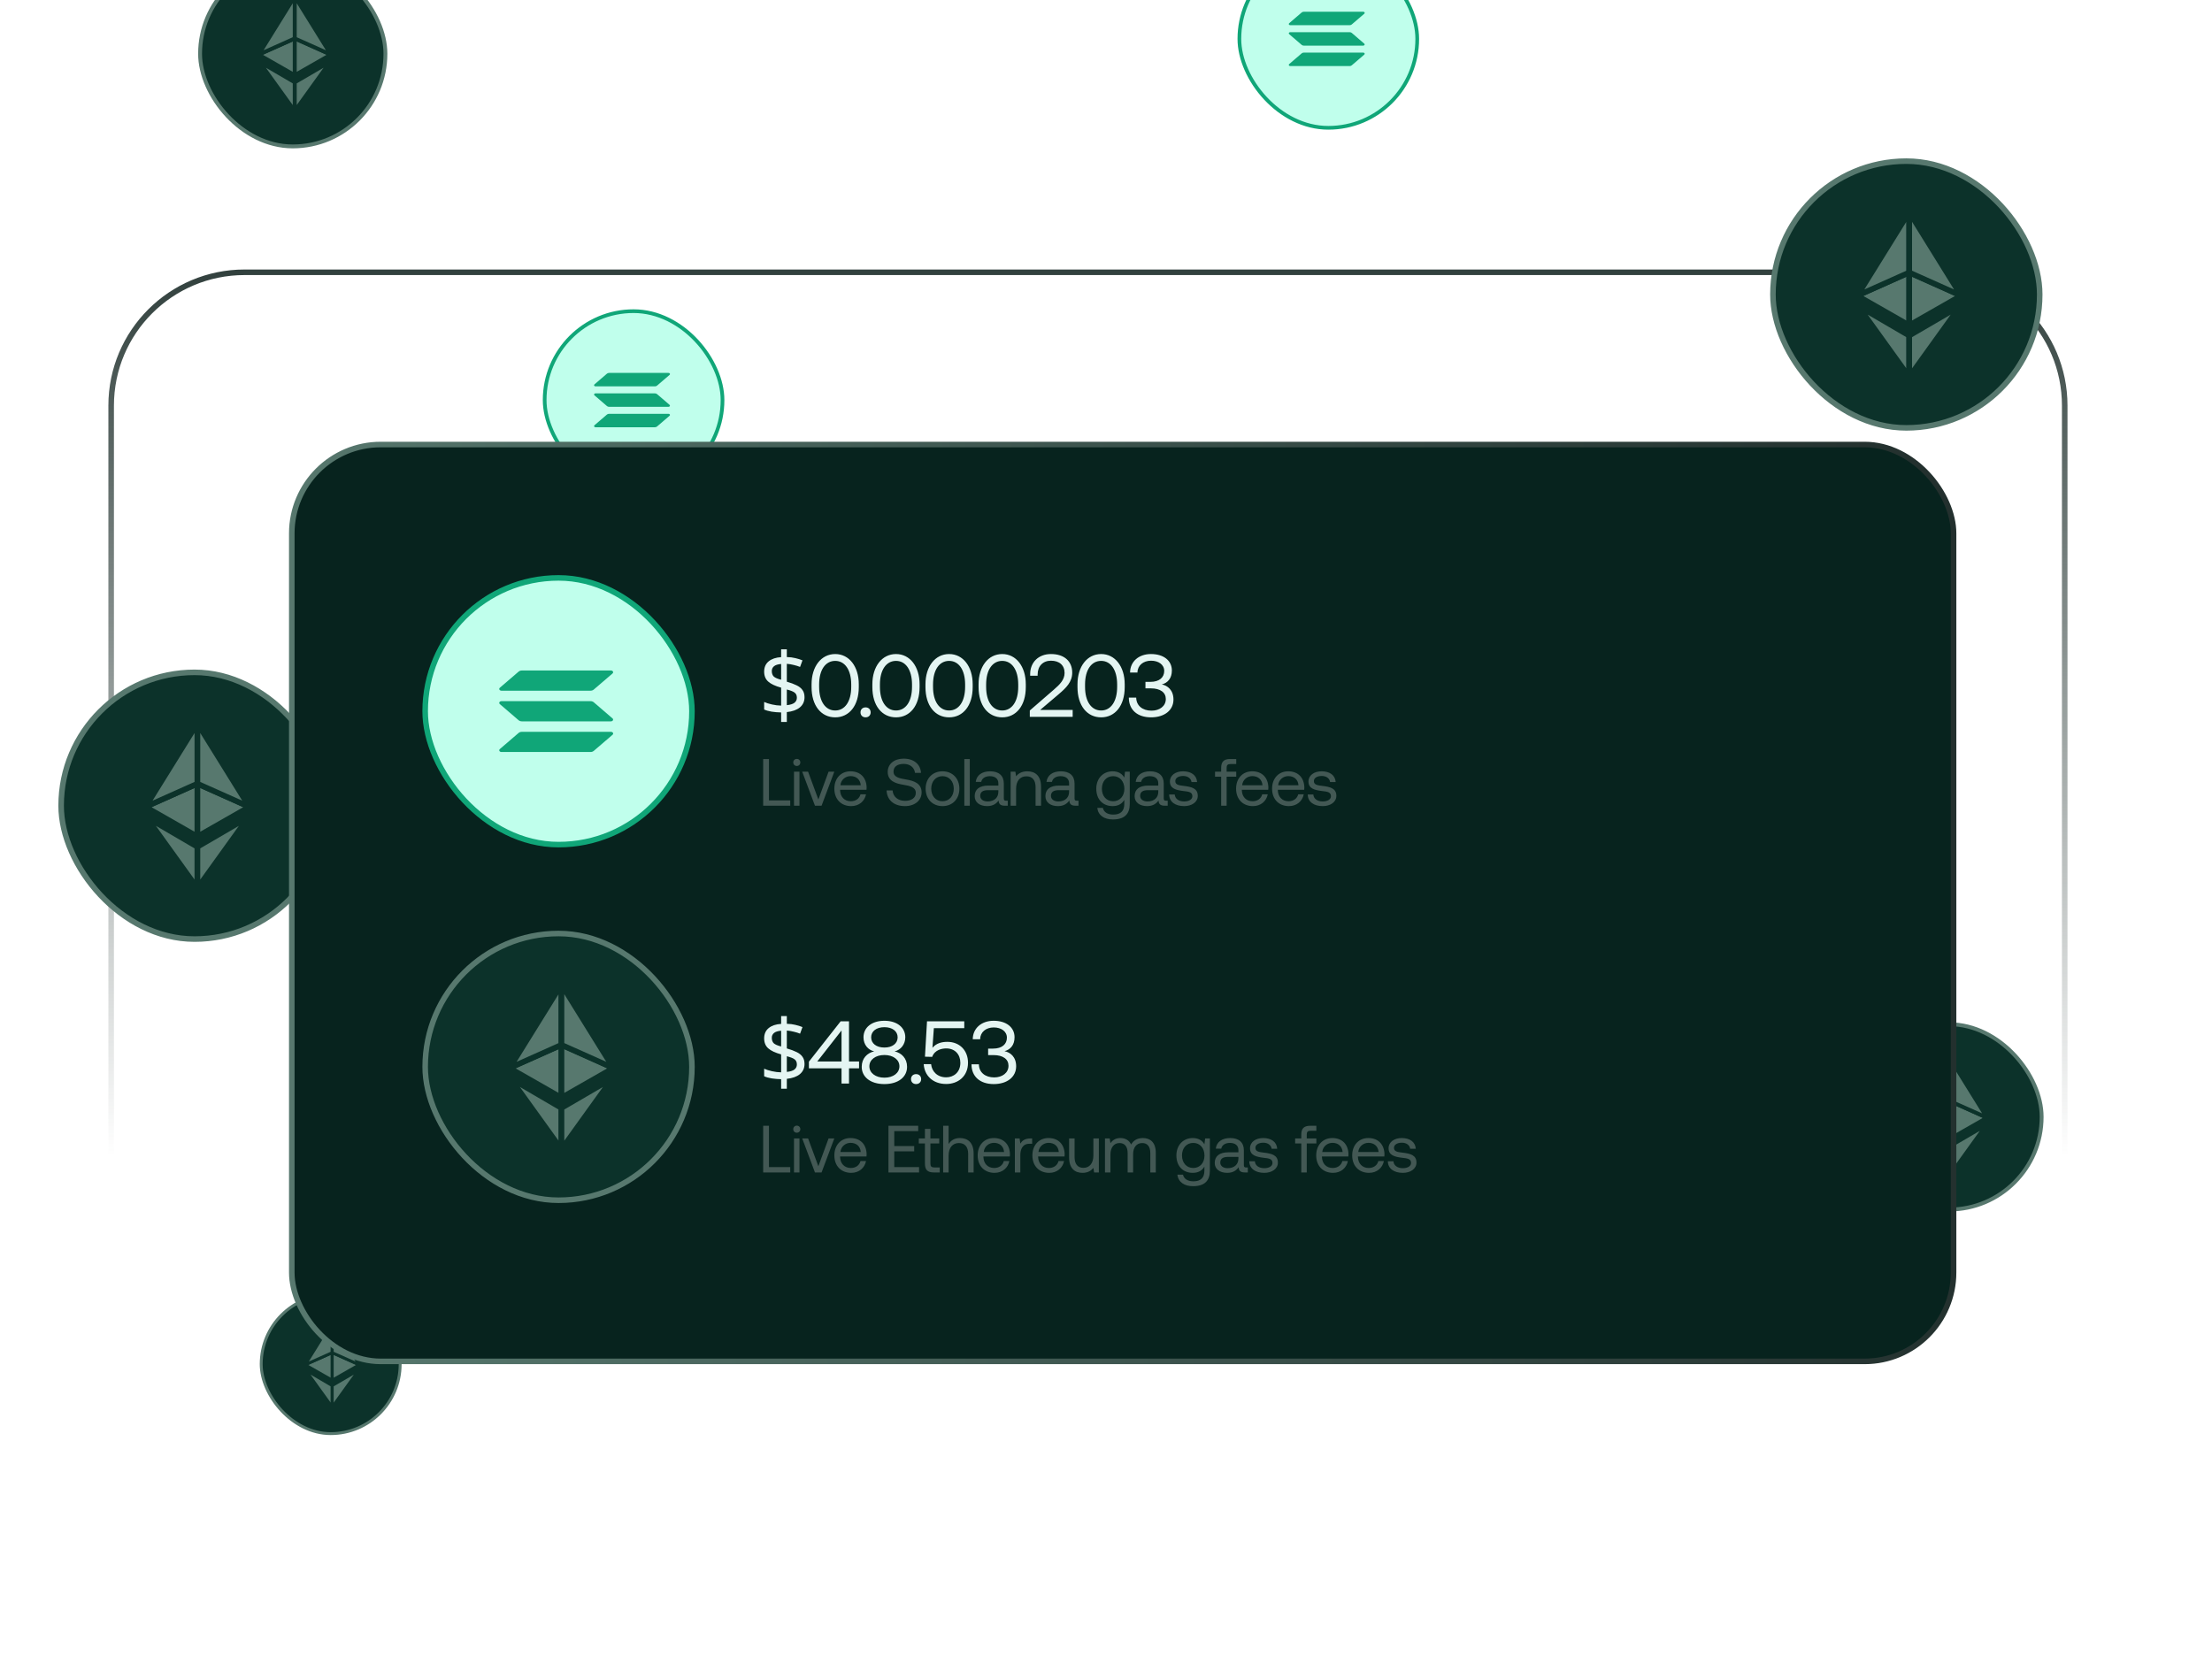 <svg width="398" height="298" viewBox="0 0 398 298" fill="none" xmlns="http://www.w3.org/2000/svg">
<g clip-path="url(#clip0_342_36560)">
<path d="M20 208.001L20 73.001C20 59.746 30.745 49.001 44 49.001L347.5 49C360.755 49 371.5 59.745 371.5 73L371.5 208.001" stroke="url(#paint0_linear_342_36560)"/>
<g filter="url(#filter0_f_342_36560)">
<rect x="98" y="56" width="32" height="32" rx="16" fill="#C0FFEC"/>
<rect x="98" y="56" width="32" height="32" rx="16" stroke="#10A678" stroke-width="0.667"/>
<path d="M120.477 74.821L118.221 76.756C118.172 76.798 118.113 76.832 118.048 76.855C117.982 76.878 117.911 76.889 117.839 76.89H107.147C107.096 76.89 107.046 76.878 107.003 76.855C106.961 76.833 106.927 76.801 106.907 76.764C106.886 76.726 106.88 76.685 106.888 76.645C106.897 76.605 106.92 76.567 106.955 76.537L109.208 74.602C109.256 74.56 109.316 74.526 109.381 74.504C109.447 74.481 109.518 74.469 109.59 74.469H120.282C120.334 74.468 120.384 74.479 120.428 74.501C120.471 74.523 120.505 74.555 120.526 74.593C120.547 74.631 120.553 74.672 120.545 74.713C120.536 74.754 120.512 74.791 120.477 74.821ZM118.221 70.923C118.172 70.881 118.113 70.848 118.047 70.825C117.982 70.802 117.911 70.79 117.839 70.79H107.147C107.096 70.79 107.046 70.802 107.003 70.824C106.961 70.846 106.927 70.878 106.907 70.916C106.886 70.953 106.88 70.994 106.888 71.035C106.897 71.075 106.92 71.112 106.955 71.142L109.208 73.078C109.257 73.12 109.316 73.154 109.381 73.177C109.447 73.2 109.518 73.211 109.59 73.212H120.282C120.333 73.212 120.383 73.2 120.425 73.177C120.468 73.155 120.501 73.123 120.521 73.085C120.542 73.048 120.548 73.007 120.539 72.967C120.531 72.927 120.508 72.889 120.473 72.859L118.221 70.923ZM107.147 69.533H117.839C117.911 69.533 117.982 69.521 118.048 69.498C118.113 69.475 118.172 69.442 118.221 69.399L120.477 67.464C120.503 67.442 120.523 67.415 120.535 67.386C120.547 67.357 120.551 67.326 120.546 67.295C120.542 67.264 120.529 67.235 120.508 67.209C120.487 67.183 120.46 67.161 120.428 67.144C120.384 67.122 120.334 67.111 120.282 67.112H109.59C109.518 67.112 109.447 67.124 109.381 67.147C109.316 67.17 109.256 67.203 109.208 67.245L106.955 69.18C106.92 69.21 106.897 69.248 106.888 69.288C106.88 69.328 106.886 69.37 106.907 69.407C106.927 69.444 106.961 69.476 107.003 69.499C107.046 69.521 107.096 69.533 107.147 69.533Z" fill="#10A678"/>
</g>
<g filter="url(#filter1_f_342_36560)">
<rect x="223" y="-9" width="32" height="32" rx="16" fill="#C0FFEC"/>
<rect x="223" y="-9" width="32" height="32" rx="16" stroke="#10A678" stroke-width="0.667"/>
<path d="M245.477 9.821L243.221 11.756C243.172 11.798 243.113 11.832 243.048 11.855C242.982 11.878 242.911 11.889 242.839 11.89H232.147C232.096 11.89 232.046 11.878 232.003 11.855C231.961 11.833 231.927 11.801 231.907 11.764C231.886 11.726 231.88 11.685 231.888 11.645C231.897 11.604 231.92 11.567 231.955 11.537L234.208 9.602C234.256 9.56 234.316 9.526 234.381 9.503C234.447 9.481 234.518 9.469 234.59 9.469H245.282C245.334 9.468 245.384 9.479 245.428 9.501C245.471 9.523 245.505 9.555 245.526 9.593C245.547 9.631 245.553 9.672 245.545 9.713C245.536 9.754 245.512 9.791 245.477 9.821ZM243.221 5.923C243.172 5.881 243.113 5.848 243.047 5.825C242.982 5.802 242.911 5.79 242.839 5.79H232.147C232.096 5.79 232.046 5.802 232.003 5.824C231.961 5.846 231.927 5.878 231.907 5.916C231.886 5.953 231.88 5.994 231.888 6.035C231.897 6.075 231.92 6.112 231.955 6.142L234.208 8.078C234.257 8.12 234.316 8.154 234.381 8.177C234.447 8.199 234.518 8.211 234.59 8.212H245.282C245.333 8.212 245.383 8.199 245.425 8.177C245.468 8.155 245.501 8.123 245.521 8.085C245.542 8.048 245.548 8.007 245.539 7.967C245.531 7.926 245.508 7.889 245.473 7.859L243.221 5.923ZM232.147 4.533H242.839C242.911 4.533 242.982 4.521 243.048 4.498C243.113 4.475 243.172 4.441 243.221 4.399L245.477 2.464C245.503 2.442 245.523 2.415 245.535 2.386C245.547 2.357 245.551 2.326 245.546 2.295C245.542 2.265 245.529 2.235 245.508 2.209C245.487 2.183 245.46 2.161 245.428 2.144C245.384 2.122 245.334 2.111 245.282 2.112H234.59C234.518 2.112 234.447 2.124 234.381 2.147C234.316 2.17 234.256 2.203 234.208 2.245L231.955 4.18C231.92 4.21 231.897 4.248 231.888 4.288C231.88 4.328 231.886 4.37 231.907 4.407C231.927 4.444 231.961 4.476 232.003 4.499C232.046 4.521 232.096 4.533 232.147 4.533Z" fill="#10A678"/>
</g>
<g filter="url(#filter2_f_342_36560)">
<rect x="11" y="121" width="48" height="48" rx="24" fill="#0C322A"/>
<rect x="11" y="121" width="48" height="48" rx="24" stroke="#57786E"/>
<g clip-path="url(#clip1_342_36560)">
<path d="M35.501 159.835V152.391L26.271 147.006L35.501 159.835Z" fill="#57786E" stroke="#0C322A" stroke-linejoin="round"/>
<path d="M35.531 159.835V152.391L44.761 147.006L35.531 159.835Z" fill="#57786E" stroke="#0C322A" stroke-linejoin="round"/>
<path d="M35.502 150.541V141.041L26.166 145.211L35.502 150.541Z" fill="#57786E" stroke="#0C322A" stroke-linejoin="round"/>
<path d="M35.531 150.541V141.041L44.867 145.211L35.531 150.541Z" fill="#57786E" stroke="#0C322A" stroke-linejoin="round"/>
<path d="M26.166 145.211L35.502 130.165V141.041L26.166 145.211Z" fill="#57786E" stroke="#0C322A" stroke-linejoin="round"/>
<path d="M44.867 145.211L35.531 130.165V141.041L44.867 145.211Z" fill="#57786E" stroke="#0C322A" stroke-linejoin="round"/>
</g>
</g>
<g filter="url(#filter3_f_342_36560)">
<rect x="319" y="29" width="48" height="48" rx="24" fill="#0C322A"/>
<rect x="319" y="29" width="48" height="48" rx="24" stroke="#57786E"/>
<g clip-path="url(#clip2_342_36560)">
<path d="M343.501 67.835V60.391L334.271 55.006L343.501 67.835Z" fill="#57786E" stroke="#0C322A" stroke-linejoin="round"/>
<path d="M343.531 67.835V60.391L352.761 55.006L343.531 67.835Z" fill="#57786E" stroke="#0C322A" stroke-linejoin="round"/>
<path d="M343.502 58.541V49.041L334.166 53.211L343.502 58.541Z" fill="#57786E" stroke="#0C322A" stroke-linejoin="round"/>
<path d="M343.531 58.541V49.041L352.867 53.211L343.531 58.541Z" fill="#57786E" stroke="#0C322A" stroke-linejoin="round"/>
<path d="M334.166 53.211L343.502 38.165V49.041L334.166 53.211Z" fill="#57786E" stroke="#0C322A" stroke-linejoin="round"/>
<path d="M352.867 53.211L343.531 38.165V49.041L352.867 53.211Z" fill="#57786E" stroke="#0C322A" stroke-linejoin="round"/>
</g>
</g>
<g filter="url(#filter4_f_342_36560)">
<rect x="334" y="184.326" width="33.347" height="33.347" rx="16.674" fill="#0C322A"/>
<rect x="334" y="184.326" width="33.347" height="33.347" rx="16.674" stroke="#57786E" stroke-width="0.695"/>
<g clip-path="url(#clip3_342_36560)">
<path d="M351.022 211.306V206.134L344.609 202.393L351.022 211.306Z" fill="#57786E" stroke="#0C322A" stroke-width="0.695" stroke-linejoin="round"/>
<path d="M351.043 211.306V206.134L357.455 202.393L351.043 211.306Z" fill="#57786E" stroke="#0C322A" stroke-width="0.695" stroke-linejoin="round"/>
<path d="M351.023 204.849V198.249L344.537 201.146L351.023 204.849Z" fill="#57786E" stroke="#0C322A" stroke-width="0.695" stroke-linejoin="round"/>
<path d="M351.043 204.849V198.249L357.529 201.146L351.043 204.849Z" fill="#57786E" stroke="#0C322A" stroke-width="0.695" stroke-linejoin="round"/>
<path d="M344.537 201.147L351.023 190.693V198.249L344.537 201.147Z" fill="#57786E" stroke="#0C322A" stroke-width="0.695" stroke-linejoin="round"/>
<path d="M357.529 201.147L351.043 190.693V198.249L357.529 201.147Z" fill="#57786E" stroke="#0C322A" stroke-width="0.695" stroke-linejoin="round"/>
</g>
</g>
<g filter="url(#filter5_f_342_36560)">
<rect x="47" y="233" width="25" height="25" rx="12.5" fill="#0C322A"/>
<rect x="47" y="233" width="25" height="25" rx="12.5" stroke="#57786E" stroke-width="0.521"/>
<g clip-path="url(#clip4_342_36560)">
<path d="M59.76 253.227V249.35L54.953 246.545L59.76 253.227Z" fill="#57786E" stroke="#0C322A" stroke-width="0.521" stroke-linejoin="round"/>
<path d="M59.777 253.227V249.35L64.585 246.545L59.777 253.227Z" fill="#57786E" stroke="#0C322A" stroke-width="0.521" stroke-linejoin="round"/>
<path d="M59.761 248.386V243.438L54.898 245.61L59.761 248.386Z" fill="#57786E" stroke="#0C322A" stroke-width="0.521" stroke-linejoin="round"/>
<path d="M59.777 248.386V243.438L64.64 245.61L59.777 248.386Z" fill="#57786E" stroke="#0C322A" stroke-width="0.521" stroke-linejoin="round"/>
<path d="M54.898 245.61L59.761 237.773V243.438L54.898 245.61Z" fill="#57786E" stroke="#0C322A" stroke-width="0.521" stroke-linejoin="round"/>
<path d="M64.64 245.61L59.777 237.773V243.438L64.64 245.61Z" fill="#57786E" stroke="#0C322A" stroke-width="0.521" stroke-linejoin="round"/>
</g>
</g>
<g filter="url(#filter6_f_342_36560)">
<rect x="36" y="-7" width="33.347" height="33.347" rx="16.674" fill="#0C322A"/>
<rect x="36" y="-7" width="33.347" height="33.347" rx="16.674" stroke="#57786E" stroke-width="0.695"/>
<g clip-path="url(#clip5_342_36560)">
<path d="M53.022 19.98V14.809L46.609 11.067L53.022 19.98Z" fill="#57786E" stroke="#0C322A" stroke-width="0.695" stroke-linejoin="round"/>
<path d="M53.043 19.98V14.809L59.455 11.067L53.043 19.98Z" fill="#57786E" stroke="#0C322A" stroke-width="0.695" stroke-linejoin="round"/>
<path d="M53.023 13.523V6.922L46.537 9.82L53.023 13.523Z" fill="#57786E" stroke="#0C322A" stroke-width="0.695" stroke-linejoin="round"/>
<path d="M53.043 13.523V6.922L59.529 9.82L53.043 13.523Z" fill="#57786E" stroke="#0C322A" stroke-width="0.695" stroke-linejoin="round"/>
<path d="M46.537 9.82L53.023 -0.633V6.923L46.537 9.82Z" fill="#57786E" stroke="#0C322A" stroke-width="0.695" stroke-linejoin="round"/>
<path d="M59.529 9.82L53.043 -0.633V6.923L59.529 9.82Z" fill="#57786E" stroke="#0C322A" stroke-width="0.695" stroke-linejoin="round"/>
</g>
</g>
<g filter="url(#filter7_i_342_36560)">
<rect x="49.5" y="83" width="299" height="165" rx="16" fill="#07231E"/>
<rect x="49.5" y="83" width="299" height="165" rx="16" stroke="url(#paint1_linear_342_36560)"/>
<g filter="url(#filter8_di_342_36560)">
<rect x="70.5" y="174" width="48" height="48" rx="24" fill="#0C322A"/>
<rect x="70.5" y="174" width="48" height="48" rx="24" stroke="#57786E"/>
<g clip-path="url(#clip6_342_36560)">
<path d="M95.001 212.835V205.391L85.772 200.006L95.001 212.835Z" fill="#57786E" stroke="#0C322A" stroke-linejoin="round"/>
<path d="M95.031 212.835V205.391L104.261 200.006L95.031 212.835Z" fill="#57786E" stroke="#0C322A" stroke-linejoin="round"/>
<path d="M95.002 203.541V194.041L85.666 198.211L95.002 203.541Z" fill="#57786E" stroke="#0C322A" stroke-linejoin="round"/>
<path d="M95.031 203.541V194.041L104.367 198.211L95.031 203.541Z" fill="#57786E" stroke="#0C322A" stroke-linejoin="round"/>
<path d="M85.666 198.211L95.002 183.165V194.041L85.666 198.211Z" fill="#57786E" stroke="#0C322A" stroke-linejoin="round"/>
<path d="M104.367 198.211L95.031 183.165V194.041L104.367 198.211Z" fill="#57786E" stroke="#0C322A" stroke-linejoin="round"/>
</g>
</g>
<g filter="url(#filter9_di_342_36560)">
<rect x="70.5" y="110" width="48" height="48" rx="24" fill="#C0FFEC"/>
<rect x="70.5" y="110" width="48" height="48" rx="24" stroke="#10A678"/>
<path d="M104.216 138.231L100.833 141.134C100.76 141.197 100.671 141.247 100.572 141.282C100.474 141.316 100.368 141.334 100.26 141.334H84.221C84.145 141.334 84.07 141.316 84.006 141.283C83.942 141.249 83.892 141.201 83.861 141.145C83.83 141.089 83.821 141.027 83.834 140.967C83.846 140.906 83.881 140.85 83.933 140.806L87.312 137.903C87.386 137.84 87.474 137.789 87.573 137.755C87.671 137.721 87.778 137.703 87.885 137.703H103.924C104.001 137.701 104.077 137.718 104.142 137.752C104.208 137.785 104.259 137.833 104.29 137.889C104.321 137.946 104.331 138.008 104.318 138.069C104.305 138.13 104.269 138.186 104.216 138.231ZM100.833 132.384C100.759 132.322 100.671 132.272 100.572 132.237C100.474 132.203 100.367 132.185 100.26 132.184H84.221C84.145 132.184 84.07 132.202 84.006 132.236C83.942 132.269 83.892 132.317 83.861 132.373C83.83 132.429 83.821 132.491 83.834 132.552C83.846 132.612 83.881 132.668 83.933 132.713L87.312 135.617C87.386 135.68 87.475 135.73 87.573 135.765C87.672 135.799 87.778 135.817 87.885 135.817H103.924C104 135.817 104.075 135.799 104.139 135.765C104.202 135.732 104.253 135.684 104.283 135.628C104.313 135.572 104.323 135.51 104.31 135.45C104.297 135.389 104.262 135.334 104.211 135.289L100.833 132.384ZM84.221 130.299H100.26C100.368 130.299 100.474 130.281 100.572 130.247C100.671 130.212 100.76 130.162 100.833 130.099L104.216 127.196C104.256 127.163 104.286 127.122 104.304 127.079C104.322 127.035 104.328 126.988 104.32 126.942C104.313 126.897 104.294 126.853 104.263 126.813C104.232 126.774 104.191 126.741 104.142 126.716C104.077 126.683 104.001 126.666 103.924 126.668H87.885C87.778 126.668 87.671 126.685 87.573 126.72C87.474 126.754 87.386 126.805 87.312 126.868L83.933 129.77C83.881 129.815 83.846 129.871 83.834 129.932C83.821 129.992 83.83 130.054 83.861 130.11C83.892 130.166 83.942 130.214 84.006 130.248C84.07 130.281 84.145 130.299 84.221 130.299Z" fill="#10A678"/>
</g>
<path d="M137.548 131.216C136.961 131.205 136.391 131.157 135.836 131.072C135.281 130.976 134.833 130.848 134.492 130.688V129.328C134.855 129.499 135.319 129.648 135.884 129.776C136.449 129.904 137.004 129.973 137.548 129.984V126.752C136.492 126.464 135.719 126.101 135.228 125.664C134.737 125.227 134.492 124.629 134.492 123.872C134.492 123.083 134.764 122.464 135.308 122.016C135.863 121.568 136.609 121.317 137.548 121.264V119.856H138.572V121.248C139.137 121.259 139.649 121.323 140.108 121.44C140.577 121.547 141.004 121.68 141.388 121.84L140.956 123.024C140.615 122.885 140.236 122.768 139.82 122.672C139.415 122.565 138.999 122.496 138.572 122.464V125.68C139.276 125.883 139.863 126.101 140.332 126.336C140.801 126.56 141.153 126.843 141.388 127.184C141.633 127.515 141.756 127.947 141.756 128.48C141.756 129.227 141.479 129.835 140.924 130.304C140.369 130.763 139.585 131.045 138.572 131.152V132.928H137.548V131.216ZM137.548 122.496C136.972 122.539 136.545 122.672 136.268 122.896C136.001 123.12 135.868 123.408 135.868 123.76C135.868 124.187 135.985 124.517 136.22 124.752C136.465 124.976 136.908 125.168 137.548 125.328V122.496ZM138.572 129.904C139.201 129.84 139.66 129.696 139.948 129.472C140.236 129.237 140.38 128.939 140.38 128.576C140.38 128.171 140.252 127.867 139.996 127.664C139.74 127.451 139.265 127.259 138.572 127.088V129.904ZM143.024 126.656V126.144C143.024 122.96 144.752 120.704 147.28 120.704C149.792 120.704 151.52 122.96 151.52 126.144V126.656C151.52 130 149.792 132.096 147.28 132.096C144.752 132.096 143.024 130 143.024 126.656ZM150.16 126.608V126.192C150.16 123.536 149.008 121.936 147.28 121.936C145.536 121.936 144.384 123.536 144.384 126.192V126.608C144.384 129.264 145.536 130.864 147.28 130.864C149.008 130.864 150.16 129.264 150.16 126.608ZM151.83 131.2C151.83 130.656 152.214 130.304 152.742 130.304C153.27 130.304 153.654 130.656 153.654 131.2C153.654 131.744 153.27 132.096 152.742 132.096C152.214 132.096 151.83 131.744 151.83 131.2ZM153.962 126.656V126.144C153.962 122.96 155.69 120.704 158.218 120.704C160.73 120.704 162.458 122.96 162.458 126.144V126.656C162.458 130 160.73 132.096 158.218 132.096C155.69 132.096 153.962 130 153.962 126.656ZM161.098 126.608V126.192C161.098 123.536 159.946 121.936 158.218 121.936C156.474 121.936 155.322 123.536 155.322 126.192V126.608C155.322 129.264 156.474 130.864 158.218 130.864C159.946 130.864 161.098 129.264 161.098 126.608ZM163.517 126.656V126.144C163.517 122.96 165.245 120.704 167.773 120.704C170.285 120.704 172.013 122.96 172.013 126.144V126.656C172.013 130 170.285 132.096 167.773 132.096C165.245 132.096 163.517 130 163.517 126.656ZM170.653 126.608V126.192C170.653 123.536 169.501 121.936 167.773 121.936C166.029 121.936 164.877 123.536 164.877 126.192V126.608C164.877 129.264 166.029 130.864 167.773 130.864C169.501 130.864 170.653 129.264 170.653 126.608ZM173.072 126.656V126.144C173.072 122.96 174.8 120.704 177.328 120.704C179.84 120.704 181.568 122.96 181.568 126.144V126.656C181.568 130 179.84 132.096 177.328 132.096C174.8 132.096 173.072 130 173.072 126.656ZM180.208 126.608V126.192C180.208 123.536 179.056 121.936 177.328 121.936C175.584 121.936 174.432 123.536 174.432 126.192V126.608C174.432 129.264 175.584 130.864 177.328 130.864C179.056 130.864 180.208 129.264 180.208 126.608ZM182.291 132V130.864L186.643 127.088C187.683 126.192 188.547 125.328 188.547 124.112C188.547 122.704 187.587 121.904 186.099 121.904C184.659 121.904 183.699 122.864 183.699 124.4V124.608H182.355V124.32C182.355 122.208 183.843 120.704 186.099 120.704C188.515 120.704 189.923 122.032 189.923 124.048C189.923 125.728 188.835 126.784 187.507 127.92L184.147 130.768H190.003V132H182.291ZM190.87 126.656V126.144C190.87 122.96 192.598 120.704 195.126 120.704C197.638 120.704 199.366 122.96 199.366 126.144V126.656C199.366 130 197.638 132.096 195.126 132.096C192.598 132.096 190.87 130 190.87 126.656ZM198.006 126.608V126.192C198.006 123.536 196.854 121.936 195.126 121.936C193.382 121.936 192.23 123.536 192.23 126.192V126.608C192.23 129.264 193.382 130.864 195.126 130.864C196.854 130.864 198.006 129.264 198.006 126.608ZM206.043 126.176C207.067 126.368 208.139 127.184 208.139 128.896C208.139 130.8 206.539 132.096 204.107 132.096C201.675 132.096 200.107 130.768 200.107 128.544H201.435C201.451 130.016 202.603 130.896 204.187 130.896C205.643 130.896 206.763 130.08 206.763 128.8C206.763 127.632 205.803 126.88 204.059 126.88H203.099V125.712H203.979C205.643 125.712 206.475 124.88 206.475 123.744C206.475 122.608 205.451 121.904 204.107 121.904C202.699 121.904 201.675 122.752 201.659 124.032H200.331C200.347 122.064 201.883 120.704 204.091 120.704C206.395 120.704 207.851 121.904 207.851 123.664C207.851 125.072 207.115 125.888 206.043 126.176Z" fill="#E4F5F2"/>
<path d="M137.548 197.216C136.961 197.205 136.391 197.157 135.836 197.072C135.281 196.976 134.833 196.848 134.492 196.688V195.328C134.855 195.499 135.319 195.648 135.884 195.776C136.449 195.904 137.004 195.973 137.548 195.984V192.752C136.492 192.464 135.719 192.101 135.228 191.664C134.737 191.227 134.492 190.629 134.492 189.872C134.492 189.083 134.764 188.464 135.308 188.016C135.863 187.568 136.609 187.317 137.548 187.264V185.856H138.572V187.248C139.137 187.259 139.649 187.323 140.108 187.44C140.577 187.547 141.004 187.68 141.388 187.84L140.956 189.024C140.615 188.885 140.236 188.768 139.82 188.672C139.415 188.565 138.999 188.496 138.572 188.464V191.68C139.276 191.883 139.863 192.101 140.332 192.336C140.801 192.56 141.153 192.843 141.388 193.184C141.633 193.515 141.756 193.947 141.756 194.48C141.756 195.227 141.479 195.835 140.924 196.304C140.369 196.763 139.585 197.045 138.572 197.152V198.928H137.548V197.216ZM137.548 188.496C136.972 188.539 136.545 188.672 136.268 188.896C136.001 189.12 135.868 189.408 135.868 189.76C135.868 190.187 135.985 190.517 136.22 190.752C136.465 190.976 136.908 191.168 137.548 191.328V188.496ZM138.572 195.904C139.201 195.84 139.66 195.696 139.948 195.472C140.236 195.237 140.38 194.939 140.38 194.576C140.38 194.171 140.252 193.867 139.996 193.664C139.74 193.451 139.265 193.259 138.572 193.088V195.904ZM142.544 195.264V194.064L148.256 186.8H149.76V194.032H151.568V195.264H149.76V198H148.416V195.264H142.544ZM148.416 188.448L144.048 194.032H148.416V188.448ZM157.967 192.208C159.215 192.496 160.207 193.456 160.207 194.992C160.207 196.8 158.655 198.096 156.127 198.096C153.599 198.096 152.047 196.8 152.047 194.992C152.047 193.472 153.023 192.496 154.287 192.208C153.215 191.968 152.367 191.024 152.367 189.68C152.367 187.92 153.839 186.704 156.127 186.704C158.415 186.704 159.887 187.92 159.887 189.68C159.887 190.96 159.055 191.968 157.967 192.208ZM153.743 189.68C153.743 190.784 154.687 191.52 156.127 191.52C157.567 191.52 158.511 190.784 158.511 189.68C158.511 188.592 157.567 187.856 156.127 187.856C154.687 187.856 153.743 188.592 153.743 189.68ZM156.127 196.944C157.727 196.944 158.831 196.096 158.831 194.896C158.831 193.712 157.727 192.864 156.127 192.864C154.527 192.864 153.423 193.712 153.423 194.896C153.423 196.096 154.543 196.944 156.127 196.944ZM160.917 197.2C160.917 196.656 161.301 196.304 161.829 196.304C162.357 196.304 162.741 196.656 162.741 197.2C162.741 197.744 162.357 198.096 161.829 198.096C161.301 198.096 160.917 197.744 160.917 197.2ZM167.459 190.496C169.651 190.496 171.171 192.032 171.171 194.256C171.171 196.736 169.347 198.08 167.251 198.08C164.755 198.08 163.315 196.464 163.203 194.512H164.531C164.659 195.808 165.635 196.88 167.251 196.88C168.563 196.88 169.795 196 169.795 194.272C169.795 192.752 168.819 191.68 167.267 191.68C166.579 191.68 165.203 191.872 164.723 193.2L163.427 193.168L163.795 186.8H170.499V188.032H165.027L164.771 191.568C165.459 190.752 166.419 190.496 167.459 190.496ZM177.737 192.176C178.761 192.368 179.833 193.184 179.833 194.896C179.833 196.8 178.233 198.096 175.801 198.096C173.369 198.096 171.801 196.768 171.801 194.544H173.129C173.145 196.016 174.297 196.896 175.881 196.896C177.337 196.896 178.457 196.08 178.457 194.8C178.457 193.632 177.497 192.88 175.753 192.88H174.793V191.712H175.673C177.337 191.712 178.169 190.88 178.169 189.744C178.169 188.608 177.145 187.904 175.801 187.904C174.393 187.904 173.369 188.752 173.353 190.032H172.025C172.041 188.064 173.577 186.704 175.785 186.704C178.089 186.704 179.545 187.904 179.545 189.664C179.545 191.072 178.809 191.888 177.737 192.176Z" fill="#E4F5F2"/>
<path d="M139.188 148H134.316V139.6H135.36V147.04H139.188V148ZM140.366 140.848C140.006 140.848 139.73 140.584 139.73 140.212C139.73 139.84 140.006 139.576 140.366 139.576C140.726 139.576 141.002 139.84 141.002 140.212C141.002 140.584 140.726 140.848 140.366 140.848ZM139.862 148V141.88H140.846V148H139.862ZM143.634 148L141.342 141.88H142.398L144.246 146.884L146.082 141.88H147.114L144.822 148H143.634ZM150.159 148.072C148.323 148.072 147.123 146.812 147.123 144.94C147.123 143.08 148.299 141.808 150.027 141.808C151.755 141.808 152.883 142.9 152.931 144.712C152.931 144.844 152.919 144.988 152.907 145.132H148.155V145.216C148.191 146.38 148.923 147.196 150.087 147.196C150.951 147.196 151.623 146.74 151.827 145.948H152.823C152.583 147.172 151.575 148.072 150.159 148.072ZM148.215 144.316H151.875C151.779 143.26 151.059 142.672 150.039 142.672C149.139 142.672 148.311 143.32 148.215 144.316ZM156.522 145.252H157.602C157.686 146.38 158.562 147.124 159.846 147.124C160.974 147.124 161.778 146.608 161.778 145.696C161.778 144.652 160.746 144.436 159.474 144.22C158.118 143.992 156.726 143.548 156.726 141.916C156.726 140.488 157.89 139.528 159.594 139.528C161.466 139.528 162.618 140.572 162.714 142.084H161.634C161.514 141.112 160.734 140.476 159.594 140.476C158.502 140.476 157.77 140.956 157.77 141.856C157.77 142.864 158.79 143.068 160.05 143.284C161.418 143.512 162.822 143.968 162.822 145.6C162.822 147.052 161.598 148.072 159.834 148.072C157.782 148.072 156.582 146.908 156.522 145.252ZM166.583 148.072C164.795 148.072 163.547 146.8 163.547 144.94C163.547 143.08 164.795 141.808 166.583 141.808C168.371 141.808 169.619 143.08 169.619 144.94C169.619 146.8 168.371 148.072 166.583 148.072ZM166.583 147.196C167.795 147.196 168.611 146.248 168.611 144.94C168.611 143.632 167.795 142.684 166.583 142.684C165.371 142.684 164.555 143.632 164.555 144.94C164.555 146.248 165.371 147.196 166.583 147.196ZM170.508 148V139.6H171.492V148H170.508ZM178.012 147.1H178.324V148H177.784C176.968 148 176.692 147.652 176.68 147.052C176.296 147.604 175.684 148.072 174.628 148.072C173.284 148.072 172.372 147.4 172.372 146.284C172.372 145.06 173.224 144.376 174.832 144.376H176.632V143.956C176.632 143.164 176.068 142.684 175.108 142.684C174.244 142.684 173.668 143.092 173.548 143.716H172.564C172.708 142.516 173.68 141.808 175.156 141.808C176.716 141.808 177.616 142.588 177.616 144.016V146.692C177.616 147.016 177.736 147.1 178.012 147.1ZM176.632 145.504V145.204H174.736C173.86 145.204 173.368 145.528 173.368 146.224C173.368 146.824 173.884 147.232 174.7 147.232C175.924 147.232 176.632 146.524 176.632 145.504ZM181.84 141.808C183.22 141.808 184.312 142.564 184.312 144.592V148H183.328V144.652C183.328 143.38 182.74 142.708 181.672 142.708C180.52 142.708 179.824 143.56 179.824 144.94V148H178.84V141.88H179.692L179.824 142.708C180.184 142.24 180.808 141.808 181.84 141.808ZM190.739 147.1H191.051V148H190.511C189.695 148 189.419 147.652 189.407 147.052C189.023 147.604 188.411 148.072 187.355 148.072C186.011 148.072 185.099 147.4 185.099 146.284C185.099 145.06 185.951 144.376 187.559 144.376H189.359V143.956C189.359 143.164 188.795 142.684 187.835 142.684C186.971 142.684 186.395 143.092 186.275 143.716H185.291C185.435 142.516 186.407 141.808 187.883 141.808C189.443 141.808 190.343 142.588 190.343 144.016V146.692C190.343 147.016 190.463 147.1 190.739 147.1ZM189.359 145.504V145.204H187.463C186.587 145.204 186.095 145.528 186.095 146.224C186.095 146.824 186.611 147.232 187.427 147.232C188.651 147.232 189.359 146.524 189.359 145.504ZM199.292 142.936L199.424 141.88H200.276V147.7C200.276 149.464 199.34 150.472 197.24 150.472C195.68 150.472 194.588 149.74 194.432 148.396H195.44C195.608 149.164 196.292 149.596 197.312 149.596C198.596 149.596 199.292 148.996 199.292 147.664V146.944C198.884 147.64 198.224 148.072 197.192 148.072C195.5 148.072 194.252 146.932 194.252 144.94C194.252 143.068 195.5 141.808 197.192 141.808C198.224 141.808 198.908 142.252 199.292 142.936ZM197.288 147.196C198.488 147.196 199.304 146.272 199.304 144.964C199.304 143.62 198.488 142.684 197.288 142.684C196.076 142.684 195.26 143.608 195.26 144.94C195.26 146.272 196.076 147.196 197.288 147.196ZM206.788 147.1H207.1V148H206.56C205.744 148 205.468 147.652 205.456 147.052C205.072 147.604 204.46 148.072 203.404 148.072C202.06 148.072 201.148 147.4 201.148 146.284C201.148 145.06 202 144.376 203.608 144.376H205.408V143.956C205.408 143.164 204.844 142.684 203.884 142.684C203.02 142.684 202.444 143.092 202.324 143.716H201.34C201.484 142.516 202.456 141.808 203.932 141.808C205.492 141.808 206.392 142.588 206.392 144.016V146.692C206.392 147.016 206.512 147.1 206.788 147.1ZM205.408 145.504V145.204H203.512C202.636 145.204 202.144 145.528 202.144 146.224C202.144 146.824 202.66 147.232 203.476 147.232C204.7 147.232 205.408 146.524 205.408 145.504ZM207.365 145.984H208.373C208.409 146.704 209.045 147.232 210.065 147.232C210.929 147.232 211.541 146.86 211.541 146.296C211.541 145.528 210.869 145.468 209.957 145.36C208.589 145.192 207.497 144.916 207.497 143.644C207.497 142.528 208.517 141.796 209.897 141.808C211.289 141.82 212.297 142.468 212.393 143.74H211.385C211.313 143.116 210.737 142.648 209.897 142.648C209.045 142.648 208.469 143.008 208.469 143.572C208.469 144.244 209.117 144.328 210.005 144.436C211.397 144.604 212.513 144.868 212.513 146.224C212.513 147.364 211.421 148.072 210.065 148.072C208.481 148.072 207.389 147.328 207.365 145.984ZM215.618 142.78V141.88H216.722V141.196C216.722 140.116 217.178 139.6 218.318 139.6H219.434V140.5H218.378C217.886 140.5 217.706 140.704 217.706 141.172V141.88H219.434V142.78H217.706V148H216.722V142.78H215.618ZM222.443 148.072C220.607 148.072 219.407 146.812 219.407 144.94C219.407 143.08 220.583 141.808 222.311 141.808C224.039 141.808 225.167 142.9 225.215 144.712C225.215 144.844 225.203 144.988 225.191 145.132H220.439V145.216C220.475 146.38 221.207 147.196 222.371 147.196C223.235 147.196 223.907 146.74 224.111 145.948H225.107C224.867 147.172 223.859 148.072 222.443 148.072ZM220.499 144.316H224.159C224.063 143.26 223.343 142.672 222.323 142.672C221.423 142.672 220.595 143.32 220.499 144.316ZM228.918 148.072C227.082 148.072 225.882 146.812 225.882 144.94C225.882 143.08 227.058 141.808 228.786 141.808C230.514 141.808 231.642 142.9 231.69 144.712C231.69 144.844 231.678 144.988 231.666 145.132H226.914V145.216C226.95 146.38 227.682 147.196 228.846 147.196C229.71 147.196 230.382 146.74 230.586 145.948H231.582C231.342 147.172 230.334 148.072 228.918 148.072ZM226.974 144.316H230.634C230.538 143.26 229.818 142.672 228.798 142.672C227.898 142.672 227.07 143.32 226.974 144.316ZM232.298 145.984H233.306C233.342 146.704 233.978 147.232 234.998 147.232C235.862 147.232 236.474 146.86 236.474 146.296C236.474 145.528 235.802 145.468 234.89 145.36C233.522 145.192 232.43 144.916 232.43 143.644C232.43 142.528 233.45 141.796 234.83 141.808C236.222 141.82 237.23 142.468 237.326 143.74H236.318C236.246 143.116 235.67 142.648 234.83 142.648C233.978 142.648 233.402 143.008 233.402 143.572C233.402 144.244 234.05 144.328 234.938 144.436C236.33 144.604 237.446 144.868 237.446 146.224C237.446 147.364 236.354 148.072 234.998 148.072C233.414 148.072 232.322 147.328 232.298 145.984Z" fill="#435854"/>
<path d="M139.188 214H134.316V205.6H135.36V213.04H139.188V214ZM140.366 206.848C140.006 206.848 139.73 206.584 139.73 206.212C139.73 205.84 140.006 205.576 140.366 205.576C140.726 205.576 141.002 205.84 141.002 206.212C141.002 206.584 140.726 206.848 140.366 206.848ZM139.862 214V207.88H140.846V214H139.862ZM143.634 214L141.342 207.88H142.398L144.246 212.884L146.082 207.88H147.114L144.822 214H143.634ZM150.159 214.072C148.323 214.072 147.123 212.812 147.123 210.94C147.123 209.08 148.299 207.808 150.027 207.808C151.755 207.808 152.883 208.9 152.931 210.712C152.931 210.844 152.919 210.988 152.907 211.132H148.155V211.216C148.191 212.38 148.923 213.196 150.087 213.196C150.951 213.196 151.623 212.74 151.827 211.948H152.823C152.583 213.172 151.575 214.072 150.159 214.072ZM148.215 210.316H151.875C151.779 209.26 151.059 208.672 150.039 208.672C149.139 208.672 148.311 209.32 148.215 210.316ZM156.858 214V205.6H162.21V206.56H157.902V209.248H161.49V210.208H157.902V213.04H162.366V214H156.858ZM163.422 212.404V208.78H162.318V207.88H163.422V206.164H164.406V207.88H165.99V208.78H164.406V212.392C164.406 212.908 164.586 213.1 165.114 213.1H166.086V214H165.018C163.842 214 163.422 213.484 163.422 212.404ZM169.699 207.808C171.067 207.808 172.183 208.564 172.183 210.592V214H171.199V210.652C171.199 209.38 170.587 208.708 169.531 208.708C168.391 208.708 167.683 209.56 167.683 210.94V214H166.699V205.6H167.683V208.888C168.043 208.312 168.667 207.808 169.699 207.808ZM175.947 214.072C174.111 214.072 172.911 212.812 172.911 210.94C172.911 209.08 174.087 207.808 175.815 207.808C177.543 207.808 178.671 208.9 178.719 210.712C178.719 210.844 178.707 210.988 178.695 211.132H173.943V211.216C173.979 212.38 174.711 213.196 175.875 213.196C176.739 213.196 177.411 212.74 177.615 211.948H178.611C178.371 213.172 177.363 214.072 175.947 214.072ZM174.003 210.316H177.663C177.567 209.26 176.847 208.672 175.827 208.672C174.927 208.672 174.099 209.32 174.003 210.316ZM182.434 207.88H182.71V208.84H182.218C180.934 208.84 180.586 209.908 180.586 210.88V214H179.602V207.88H180.454L180.586 208.804C180.874 208.336 181.342 207.88 182.434 207.88ZM185.791 214.072C183.955 214.072 182.755 212.812 182.755 210.94C182.755 209.08 183.931 207.808 185.659 207.808C187.387 207.808 188.515 208.9 188.563 210.712C188.563 210.844 188.551 210.988 188.539 211.132H183.787V211.216C183.823 212.38 184.555 213.196 185.719 213.196C186.583 213.196 187.255 212.74 187.459 211.948H188.455C188.215 213.172 187.207 214.072 185.791 214.072ZM183.847 210.316H187.507C187.411 209.26 186.691 208.672 185.671 208.672C184.771 208.672 183.943 209.32 183.847 210.316ZM193.73 210.94V207.88H194.714V214H193.862L193.73 213.184C193.37 213.64 192.782 214.072 191.774 214.072C190.43 214.072 189.362 213.316 189.362 211.288V207.88H190.346V211.228C190.346 212.5 190.922 213.172 191.942 213.172C193.058 213.172 193.73 212.32 193.73 210.94ZM202.643 207.808C203.915 207.808 204.959 208.54 204.959 210.472V214H203.975V210.532C203.975 209.332 203.447 208.708 202.523 208.708C201.503 208.708 200.879 209.476 200.879 210.724V214H199.895V210.532C199.895 209.332 199.355 208.708 198.419 208.708C197.411 208.708 196.799 209.548 196.799 210.772V214H195.815V207.88H196.667L196.799 208.72C197.123 208.276 197.639 207.808 198.587 207.808C199.439 207.808 200.171 208.192 200.519 208.972C200.891 208.312 201.551 207.808 202.643 207.808ZM213.706 208.936L213.838 207.88H214.69V213.7C214.69 215.464 213.754 216.472 211.654 216.472C210.094 216.472 209.002 215.74 208.846 214.396H209.854C210.022 215.164 210.706 215.596 211.726 215.596C213.01 215.596 213.706 214.996 213.706 213.664V212.944C213.298 213.64 212.638 214.072 211.606 214.072C209.914 214.072 208.666 212.932 208.666 210.94C208.666 209.068 209.914 207.808 211.606 207.808C212.638 207.808 213.322 208.252 213.706 208.936ZM211.702 213.196C212.902 213.196 213.718 212.272 213.718 210.964C213.718 209.62 212.902 208.684 211.702 208.684C210.49 208.684 209.674 209.608 209.674 210.94C209.674 212.272 210.49 213.196 211.702 213.196ZM221.203 213.1H221.515V214H220.975C220.159 214 219.883 213.652 219.871 213.052C219.487 213.604 218.875 214.072 217.819 214.072C216.475 214.072 215.563 213.4 215.563 212.284C215.563 211.06 216.415 210.376 218.023 210.376H219.823V209.956C219.823 209.164 219.259 208.684 218.299 208.684C217.435 208.684 216.859 209.092 216.739 209.716H215.755C215.899 208.516 216.871 207.808 218.347 207.808C219.907 207.808 220.807 208.588 220.807 210.016V212.692C220.807 213.016 220.927 213.1 221.203 213.1ZM219.823 211.504V211.204H217.927C217.051 211.204 216.559 211.528 216.559 212.224C216.559 212.824 217.075 213.232 217.891 213.232C219.115 213.232 219.823 212.524 219.823 211.504ZM221.779 211.984H222.787C222.823 212.704 223.459 213.232 224.479 213.232C225.343 213.232 225.955 212.86 225.955 212.296C225.955 211.528 225.283 211.468 224.371 211.36C223.003 211.192 221.911 210.916 221.911 209.644C221.911 208.528 222.931 207.796 224.311 207.808C225.703 207.82 226.711 208.468 226.807 209.74H225.799C225.727 209.116 225.151 208.648 224.311 208.648C223.459 208.648 222.883 209.008 222.883 209.572C222.883 210.244 223.531 210.328 224.419 210.436C225.811 210.604 226.927 210.868 226.927 212.224C226.927 213.364 225.835 214.072 224.479 214.072C222.895 214.072 221.803 213.328 221.779 211.984ZM230.032 208.78V207.88H231.136V207.196C231.136 206.116 231.592 205.6 232.732 205.6H233.848V206.5H232.792C232.3 206.5 232.12 206.704 232.12 207.172V207.88H233.848V208.78H232.12V214H231.136V208.78H230.032ZM236.858 214.072C235.022 214.072 233.822 212.812 233.822 210.94C233.822 209.08 234.998 207.808 236.726 207.808C238.454 207.808 239.582 208.9 239.63 210.712C239.63 210.844 239.618 210.988 239.606 211.132H234.854V211.216C234.89 212.38 235.622 213.196 236.786 213.196C237.65 213.196 238.322 212.74 238.526 211.948H239.522C239.282 213.172 238.274 214.072 236.858 214.072ZM234.914 210.316H238.574C238.478 209.26 237.758 208.672 236.738 208.672C235.838 208.672 235.01 209.32 234.914 210.316ZM243.333 214.072C241.497 214.072 240.297 212.812 240.297 210.94C240.297 209.08 241.473 207.808 243.201 207.808C244.929 207.808 246.057 208.9 246.105 210.712C246.105 210.844 246.093 210.988 246.081 211.132H241.329V211.216C241.365 212.38 242.097 213.196 243.261 213.196C244.125 213.196 244.797 212.74 245.001 211.948H245.997C245.757 213.172 244.749 214.072 243.333 214.072ZM241.389 210.316H245.049C244.953 209.26 244.233 208.672 243.213 208.672C242.313 208.672 241.485 209.32 241.389 210.316ZM246.712 211.984H247.72C247.756 212.704 248.392 213.232 249.412 213.232C250.276 213.232 250.888 212.86 250.888 212.296C250.888 211.528 250.216 211.468 249.304 211.36C247.936 211.192 246.844 210.916 246.844 209.644C246.844 208.528 247.864 207.796 249.244 207.808C250.636 207.82 251.644 208.468 251.74 209.74H250.732C250.66 209.116 250.084 208.648 249.244 208.648C248.392 208.648 247.816 209.008 247.816 209.572C247.816 210.244 248.464 210.328 249.352 210.436C250.744 210.604 251.86 210.868 251.86 212.224C251.86 213.364 250.768 214.072 249.412 214.072C247.828 214.072 246.736 213.328 246.712 211.984Z" fill="#435854"/>
</g>
</g>
<defs>
<filter id="filter0_f_342_36560" x="94.666" y="52.666" width="38.668" height="38.667" filterUnits="userSpaceOnUse" color-interpolation-filters="sRGB">
<feFlood flood-opacity="0" result="BackgroundImageFix"/>
<feBlend mode="normal" in="SourceGraphic" in2="BackgroundImageFix" result="shape"/>
<feGaussianBlur stdDeviation="1.5" result="effect1_foregroundBlur_342_36560"/>
</filter>
<filter id="filter1_f_342_36560" x="219.666" y="-12.334" width="38.668" height="38.667" filterUnits="userSpaceOnUse" color-interpolation-filters="sRGB">
<feFlood flood-opacity="0" result="BackgroundImageFix"/>
<feBlend mode="normal" in="SourceGraphic" in2="BackgroundImageFix" result="shape"/>
<feGaussianBlur stdDeviation="1.5" result="effect1_foregroundBlur_342_36560"/>
</filter>
<filter id="filter2_f_342_36560" x="9.5" y="119.5" width="51" height="51" filterUnits="userSpaceOnUse" color-interpolation-filters="sRGB">
<feFlood flood-opacity="0" result="BackgroundImageFix"/>
<feBlend mode="normal" in="SourceGraphic" in2="BackgroundImageFix" result="shape"/>
<feGaussianBlur stdDeviation="0.5" result="effect1_foregroundBlur_342_36560"/>
</filter>
<filter id="filter3_f_342_36560" x="317.5" y="27.5" width="51" height="51" filterUnits="userSpaceOnUse" color-interpolation-filters="sRGB">
<feFlood flood-opacity="0" result="BackgroundImageFix"/>
<feBlend mode="normal" in="SourceGraphic" in2="BackgroundImageFix" result="shape"/>
<feGaussianBlur stdDeviation="0.5" result="effect1_foregroundBlur_342_36560"/>
</filter>
<filter id="filter4_f_342_36560" x="330.652" y="180.979" width="40.043" height="40.042" filterUnits="userSpaceOnUse" color-interpolation-filters="sRGB">
<feFlood flood-opacity="0" result="BackgroundImageFix"/>
<feBlend mode="normal" in="SourceGraphic" in2="BackgroundImageFix" result="shape"/>
<feGaussianBlur stdDeviation="1.5" result="effect1_foregroundBlur_342_36560"/>
</filter>
<filter id="filter5_f_342_36560" x="44.491" y="230.49" width="30.018" height="30.019" filterUnits="userSpaceOnUse" color-interpolation-filters="sRGB">
<feFlood flood-opacity="0" result="BackgroundImageFix"/>
<feBlend mode="normal" in="SourceGraphic" in2="BackgroundImageFix" result="shape"/>
<feGaussianBlur stdDeviation="1.125" result="effect1_foregroundBlur_342_36560"/>
</filter>
<filter id="filter6_f_342_36560" x="32.652" y="-10.347" width="40.043" height="40.041" filterUnits="userSpaceOnUse" color-interpolation-filters="sRGB">
<feFlood flood-opacity="0" result="BackgroundImageFix"/>
<feBlend mode="normal" in="SourceGraphic" in2="BackgroundImageFix" result="shape"/>
<feGaussianBlur stdDeviation="1.5" result="effect1_foregroundBlur_342_36560"/>
</filter>
<filter id="filter7_i_342_36560" x="49" y="79.5" width="303" height="169" filterUnits="userSpaceOnUse" color-interpolation-filters="sRGB">
<feFlood flood-opacity="0" result="BackgroundImageFix"/>
<feBlend mode="normal" in="SourceGraphic" in2="BackgroundImageFix" result="shape"/>
<feColorMatrix in="SourceAlpha" type="matrix" values="0 0 0 0 0 0 0 0 0 0 0 0 0 0 0 0 0 0 127 0" result="hardAlpha"/>
<feOffset dx="3" dy="-3"/>
<feGaussianBlur stdDeviation="10"/>
<feComposite in2="hardAlpha" operator="arithmetic" k2="-1" k3="1"/>
<feColorMatrix type="matrix" values="0 0 0 0 0.134 0 0 0 0 0.516 0 0 0 0 0.381 0 0 0 0.3 0"/>
<feBlend mode="normal" in2="shape" result="effect1_innerShadow_342_36560"/>
</filter>
<filter id="filter8_di_342_36560" x="56" y="159.5" width="77" height="77" filterUnits="userSpaceOnUse" color-interpolation-filters="sRGB">
<feFlood flood-opacity="0" result="BackgroundImageFix"/>
<feColorMatrix in="SourceAlpha" type="matrix" values="0 0 0 0 0 0 0 0 0 0 0 0 0 0 0 0 0 0 127 0" result="hardAlpha"/>
<feOffset/>
<feGaussianBlur stdDeviation="7"/>
<feComposite in2="hardAlpha" operator="out"/>
<feColorMatrix type="matrix" values="0 0 0 0 0.063 0 0 0 0 0.651 0 0 0 0 0.471 0 0 0 0.1 0"/>
<feBlend mode="normal" in2="BackgroundImageFix" result="effect1_dropShadow_342_36560"/>
<feBlend mode="normal" in="SourceGraphic" in2="effect1_dropShadow_342_36560" result="shape"/>
<feColorMatrix in="SourceAlpha" type="matrix" values="0 0 0 0 0 0 0 0 0 0 0 0 0 0 0 0 0 0 127 0" result="hardAlpha"/>
<feOffset dx="3" dy="-3"/>
<feGaussianBlur stdDeviation="3"/>
<feComposite in2="hardAlpha" operator="arithmetic" k2="-1" k3="1"/>
<feColorMatrix type="matrix" values="0 0 0 0 0.025 0 0 0 0 0.125 0 0 0 0 0.106 0 0 0 1 0"/>
<feBlend mode="normal" in2="shape" result="effect2_innerShadow_342_36560"/>
</filter>
<filter id="filter9_di_342_36560" x="56" y="95.5" width="77" height="77" filterUnits="userSpaceOnUse" color-interpolation-filters="sRGB">
<feFlood flood-opacity="0" result="BackgroundImageFix"/>
<feColorMatrix in="SourceAlpha" type="matrix" values="0 0 0 0 0 0 0 0 0 0 0 0 0 0 0 0 0 0 127 0" result="hardAlpha"/>
<feOffset/>
<feGaussianBlur stdDeviation="7"/>
<feComposite in2="hardAlpha" operator="out"/>
<feColorMatrix type="matrix" values="0 0 0 0 0.063 0 0 0 0 0.651 0 0 0 0 0.471 0 0 0 0.1 0"/>
<feBlend mode="normal" in2="BackgroundImageFix" result="effect1_dropShadow_342_36560"/>
<feBlend mode="normal" in="SourceGraphic" in2="effect1_dropShadow_342_36560" result="shape"/>
<feColorMatrix in="SourceAlpha" type="matrix" values="0 0 0 0 0 0 0 0 0 0 0 0 0 0 0 0 0 0 127 0" result="hardAlpha"/>
<feOffset dx="3" dy="-3"/>
<feGaussianBlur stdDeviation="3"/>
<feComposite in2="hardAlpha" operator="arithmetic" k2="-1" k3="1"/>
<feColorMatrix type="matrix" values="0 0 0 0 0.165 0 0 0 0 0.607 0 0 0 0 0.472 0 0 0 0.5 0"/>
<feBlend mode="normal" in2="shape" result="effect2_innerShadow_342_36560"/>
</filter>
<linearGradient id="paint0_linear_342_36560" x1="196" y1="208" x2="196" y2="49" gradientUnits="userSpaceOnUse">
<stop stop-color="#32413E" stop-opacity="0"/>
<stop offset="1" stop-color="#32413E"/>
</linearGradient>
<linearGradient id="paint1_linear_342_36560" x1="56.431" y1="235.877" x2="351.496" y2="213.857" gradientUnits="userSpaceOnUse">
<stop stop-color="#57786E"/>
<stop offset="1" stop-color="#23302E"/>
</linearGradient>
<clipPath id="clip0_342_36560">
<rect width="397" height="298" fill="white" transform="translate(0.5)"/>
</clipPath>
<clipPath id="clip1_342_36560">
<rect width="19" height="30" fill="white" transform="translate(26 130)"/>
</clipPath>
<clipPath id="clip2_342_36560">
<rect width="19" height="30" fill="white" transform="translate(334 38)"/>
</clipPath>
<clipPath id="clip3_342_36560">
<rect width="13.2" height="20.842" fill="white" transform="translate(344.422 190.579)"/>
</clipPath>
<clipPath id="clip4_342_36560">
<rect width="9.896" height="15.625" fill="white" transform="translate(54.812 237.688)"/>
</clipPath>
<clipPath id="clip5_342_36560">
<rect width="13.2" height="20.842" fill="white" transform="translate(46.422 -0.748)"/>
</clipPath>
<clipPath id="clip6_342_36560">
<rect width="19" height="30" fill="white" transform="translate(85.5 183)"/>
</clipPath>
</defs>
</svg>
